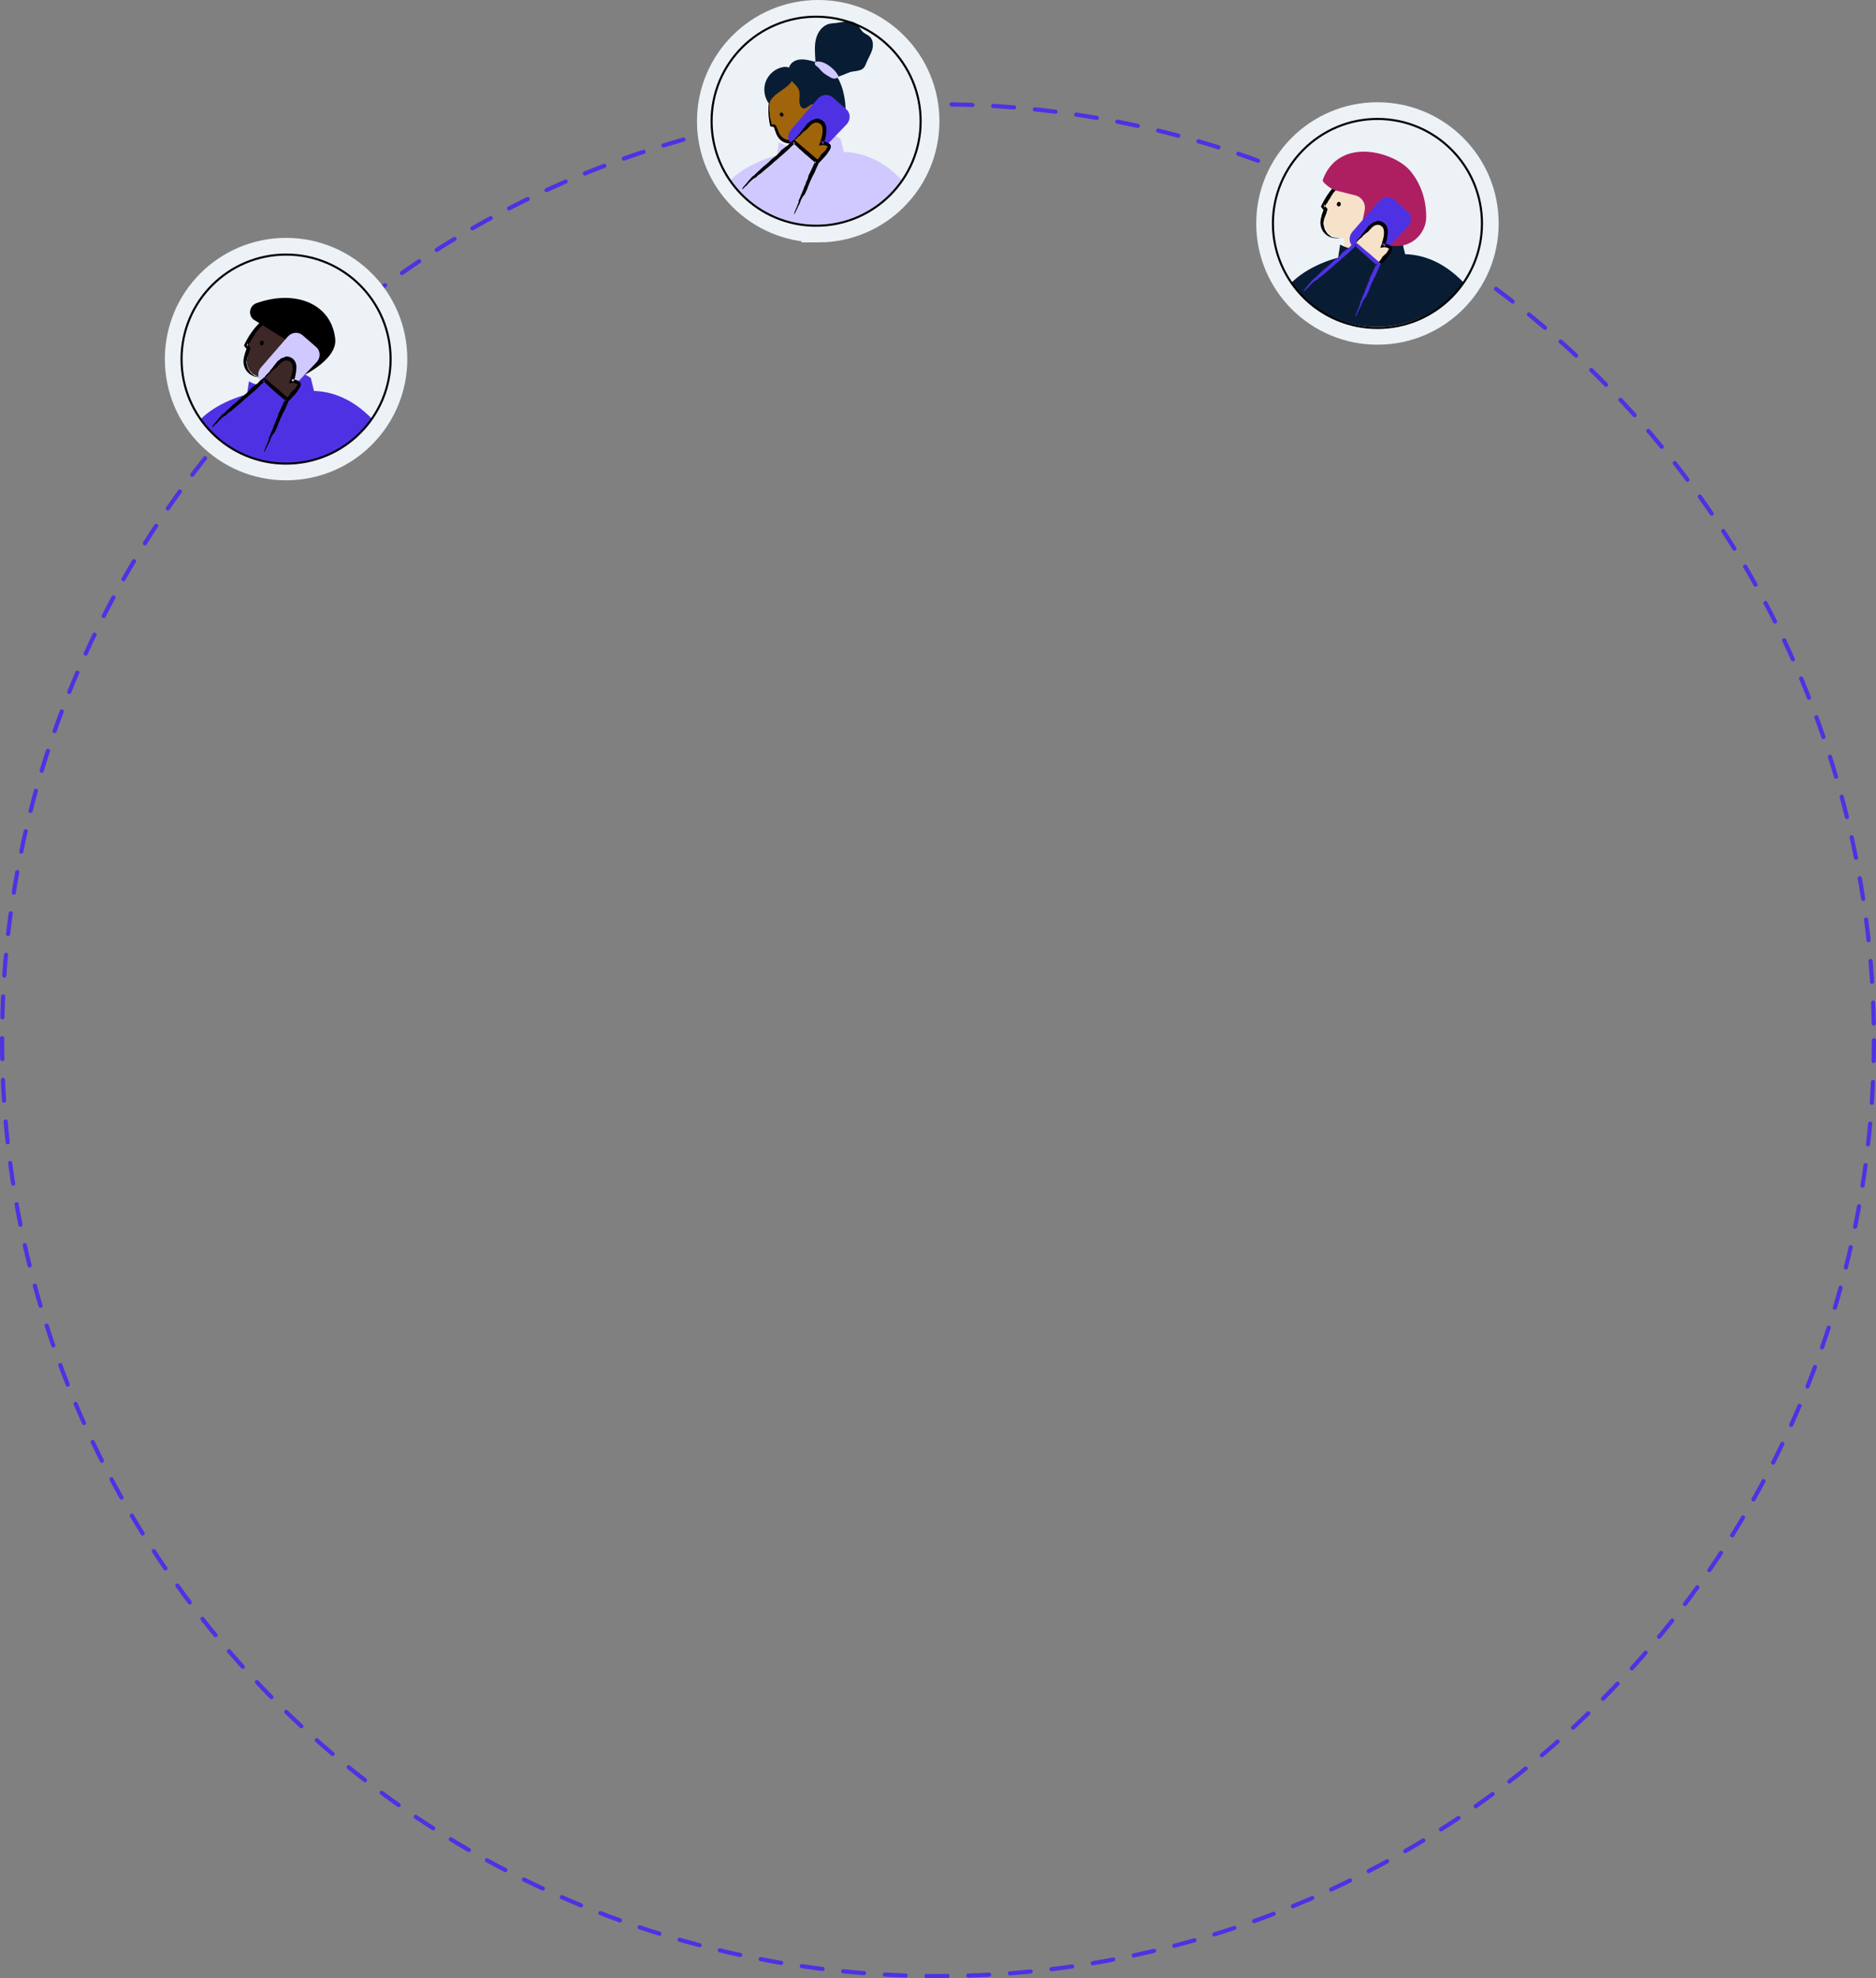 <svg xmlns="http://www.w3.org/2000/svg" width="899px" height="948px" fill="none" aria-hidden="true"><rect width="100%" height="100%" fill="#808080" stroke="none"/><defs><linearGradient class="cerosgradient" data-cerosgradient="true" id="CerosGradient_id2e9903343" gradientUnits="userSpaceOnUse" x1="50%" y1="100%" x2="50%" y2="0%"><stop offset="0%" stop-color="#d1d1d1"/><stop offset="100%" stop-color="#d1d1d1"/></linearGradient><linearGradient/></defs><circle cx="449.5" cy="498.5" r="448.5" stroke="#4F31E4" stroke-dasharray="10 10" stroke-linecap="round" stroke-width="2"/><path fill="#EDF2F7" stroke="#EDF2F7" stroke-miterlimit="10" stroke-width="16" d="M660.09 157.18c27.664 0 50.09-22.426 50.09-50.09 0-27.664-22.426-50.09-50.09-50.09C632.426 57 610 79.426 610 107.09c0 27.664 22.426 50.09 50.09 50.09Z"/><path fill="#F5E2C8" d="M644.159 113.98c-.84.03-1.62 0-2.36-.06-5.25-.45-8.26-5.07-6.7-10.1l1.08-3.47-1.25-1.54s7.97-18.41 20.84-15.07l10.2 2.38-5.98 31.45-1.74 8.6-14.45-2.23.36-9.96Z"/><path fill="#000" fill-rule="evenodd" d="M642.36 114.17c-.01.05-1.4.03-2.42 0-.73-.07-1.66-.19-2.49-.54-.5-.19-.34-.18-.75-.37-.6-.31-1.04-.62-1.46-.99-.42-.37-.82-.8-1.27-1.43-.79-1.36-1.02-2.15-1.2-3.6-.07-.9.02-1.36.15-2.25.16-.78.32-1.39.47-1.94.25-.7.54-1.62.76-2.21.04-.13.07-.23.1-.32l.02.13-.6-.71c-.22-.3-.41-.55-.63-.84l-.04-.06.03-.06s.01-.03.02-.04c.14-.33.27-.61.4-.91.62-1.27 1.45-2.69 2.2-3.91 1.04-1.58 2.46-3.57 4.05-5.17.25-.28.62-.62.79-.81 1.45-1.33 3.35-2.7 4.93-3.46.42-.16.69-.32 1.17-.48.71-.25.98-.26 1.6-.4.35-.08.65-.11.82-.13.34-.09.85-.12 1.27-.16 1.15-.04 2.67.13 3.72.43-.05.06-1.17-.29-1.69-.25-.5-.07-.86-.09-1.18-.06-.32.02-.59.02-.9.05-.43.06-.52.2-.69.32-.38.07-.87.15-1.05.26-.42.08-.65.21-.75.34-.3.11-.3-.02-.64.16-.47.29-1.38.64-1.45 1.03-.17 0-.43.16-.71.32-.33.22-.5.47-.66.7-.29.18-.56.41-.84.61-.44.29-.11.55-.36.85-1.8 1.27-2.79 2.84-4.21 4.27-.5.98-1.05 1.48-1.43 2.42-.43.73-1.26 1.61-1.38 2.28-.63.52-1.13 1.51-1.43 2.42L634.4 98l.55.55c.16.36.41.67.69.99l.53.61-.24.88c-.11.39-.21.82-.36 1.26-.21.59-.49 1.25-.76 1.91-.25.63-.41 1.15-.43 1.66-.09.33-.07.75-.24.92.14.81.24 1.61.48 2.42.24.81.65 1.61 1.24 2.25-.02.17.3.47.4.67.39.36.52.31.88.53-.01.14.13.32.36.49.23.15.52.32.79.45.92.26 1.42.39 2.16.37.34.03.42.07.53.11.27-.01.92.05 1.39.08l-.01.02Z" clip-rule="evenodd"/><path fill="#000" d="M642.494 98.047c.134-.604-.173-1.186-.685-1.3-.512-.113-1.036.285-1.17.889-.134.604.173 1.185.685 1.299.512.113 1.036-.284 1.17-.888Z"/><path fill="#081D34" fill-rule="evenodd" stroke="#081D34" stroke-miterlimit="10" stroke-width="2" d="M642.99 118.72c10.76 5.38 17.87-8.54 17.87-8.54l10.1 6 1.63 6.63c11.43.08 20.55 5.67 27.52 12.73a50.91 50.91 0 0 1-4.7 5.43c-19.56 19.56-51.28 19.56-70.84 0-1.65-1.65-3.15-3.4-4.53-5.21 8.99-8.6 22.09-11.45 22.09-11.45l.86-5.59Z" clip-rule="evenodd"/><path stroke="#000" stroke-miterlimit="10" d="M660.09 157.18c27.664 0 50.09-22.426 50.09-50.09 0-27.664-22.426-50.09-50.09-50.09C632.426 57 610 79.426 610 107.09c0 27.664 22.426 50.09 50.09 50.09Z"/><path fill="#AE1F62" d="m639.66 91.15 9.87 2.5c3.12.79 5.07 3.88 4.45 7.04l-2.78 14.12c-.23 1.14.62 2.22 1.78 2.28l15.64.8c8.13.42 14.94-6.11 14.85-14.25-.07-6.6-1.74-14.46-7.47-21.54-7.53-9.32-34.33-17.08-42.12 4.12-.46 1.25 4.49 4.6 5.78 4.93Z"/><path fill="#4F31E4" stroke="#4F31E4" stroke-linejoin="round" stroke-width="6" d="m650.35 115.94 6.71 4.17c.79.69 2.08.5 2.88-.42l12.62-13.19c.8-.92.81-2.23.01-2.91l-6.55-5.69c-.79-.69-2.08-.5-2.88.42l-12.78 14.71c-.8.92-.81 2.23-.01 2.91Z"/><path fill="#F5E2C8" d="M649.45 116.69c-.09-1.35 3.58-3.94 4.42-5.01 1.4-1.76 2.75-3.66 4.93-4.47 1.02-.38 2.17-.42 3.16.05 2.14 1 2.3 3.48 2.01 5.57-.24 1.7-.7 3.36-1.36 4.94 0 0 2.08-.41 3.52.97.98.94-3.78 6.34-5.48 7.78 0 0-10.57-.12-11.2-9.84v.01Z"/><path fill="#000" fill-rule="evenodd" d="M649.209 116.71c.29 0 .47.39.6.92.08.26.1.57.21.87.1.29.21.58.31.86.4.73.92 1.61 1.56 2.32.36.43.14.42.46.78 1.11.95 1.75 1.53 3.34 2.13 1.52.75 2.43.94 4.02 1.01.39.04.71.09.96.12l-.54.2c.35-.25.69-.51 1.11-.95.57-.69.95-1.32 1.25-1.92.67-.54 1.4-1.36 1.97-1.82.41-.51.43-.78.68-1.22.24-.42.48-.52.56-.85 0-.07-.02-.06 0-.03 0 .02.01.06.03.07l-.1-.05c-.13-.07-.26-.12-.4-.19-.63-.41-1.64-.58-2.45-.43l-1.34.24.5-1.28c.25-.65.46-1.31.58-1.95.34-.99.6-2.21.69-3.42.09-1.2-.06-2.44-.62-3.24-.2-.25-.52-.54-.74-.58-.61-.6-1.73-.74-2.7-.37-1 .36-1.79 1.11-2.35 1.86-.41.26-.59.56-.94 1-.59.61-.98.68-1.54 1.19-.32.37-.61.57-.82.64-.23.36-.66.78-.97 1.16-.57.36-1.15.87-1.66 1.4-.5.53-.98 1.11-1.1 1.5-.09 0-.14-.07-.17-.2 0-.13.03-.32.13-.51.18-.37.5-.75.64-1.02.85-.83 1.16-1.27 1.73-1.75.36-.35.33-.57.4-.82.35-.31.81-.67.88-.89.34-.32.5-.63.52-.81.23-.32.3-.2.57-.59.33-.6 1.24-1.44 1.31-1.82.19-.08.5-.36.85-.62.41-.33.71-.58.99-.83.44-.22.89-.41 1.39-.54.76-.14.56-.38 1.16-.46 1.76 0 3.37.92 4.16 2.28.76 1.37.82 2.79.63 4.1-.05 1.44-.34 2.3-.57 3.57-.19.74-.58 1.65-.89 2.38l-1.06-1.29c.45-.08.75-.09 1.03-.12.7.12 1.55.28 2.38.74.21.11.41.25.6.39l.28.23c.07.06.21.23.27.35.06.12.11.27.13.39.08.48-.01.75-.08 1.01s-.16.47-.24.68c-.54.84-1.03 1.7-1.73 2.6-.94 1.19-2.29 2.53-3.27 3.58-.18.16-.38.35-.58.51l-.29.23-.31-.02c-.3-.02-.51-.05-.64-.11-2.39 0-4.9-.94-6.97-2.38-.05-.16-.54-.54-.69-.79-.51-.5-.68-.49-1.07-.92.07-.16-.08-.41-.23-.73-.16-.34-.33-.68-.49-1.03-.31-.5-.46-.94-.64-1.31-.17-.38-.26-.75-.48-1.15-.11-.41-.06-.52.02-.67-.14-.3-.17-1.09-.25-1.65l.02.02Z" clip-rule="evenodd"/><path fill="#081D34" d="m649.37 151.53 11.29-25-11.2-9.84c-7.82 8.07-17.28 14.55-24.86 22.92"/><path fill="#4F31E4" fill-rule="evenodd" d="M624.78 139.78c-.41-.4 1.08-1.92 2.11-3.09.66-.91 1.62-1.96 2.55-2.96.56-.59.53-.29 1.02-.76 1.43-1.48 2.34-2.21 4.03-3.85 1.85-1.47 2.75-2.26 4.31-3.81 1.02-.89 1.63-1.22 2.63-2.12.85-.83 1.47-1.57 2-2.27.94-.63 2.06-1.59 2.88-2.09.66-.58.8-.88 1.31-1.39.54-.51.78-.52 1.32-1.03a.73.73 0 0 0 .09-.1l.37-.39.43.36c.44.36.73.49 1.13.79 1.63 1.41 3.48 3.09 5.21 4.4 1.45 1.35 3.25 2.86 5.06 4.42l.49.42-.27.6c-.44 1-.89 2-1.35 2.98-.21.53-.54 1.21-.62 1.6-1.51 2.59-2.89 5.84-3.74 8.35-.37.57-.51 1.02-.81 1.73-.54 1.01-.94 1.25-1.45 2.08-.24.49-.46.9-.65 1.09-.12.53-.41 1.24-.61 1.85-.93 1.5-1.69 3.68-2.6 5.09-.32-.21.55-1.75.73-2.52.68-1.38.83-2.07 1.26-2.94.25-.61.15-.83.14-1.15.25-.56.62-1.24.67-1.57.32-.6.44-.98.44-1.21.2-.48.29-.36.5-.93.26-.83 1-2.2.92-2.65.17-.19.38-.64.59-1.12.25-.58.38-1.02.48-1.44l.72-1.53c.39-.77.06-.73.29-1.31 1.34-2.58 2.29-4.85 3.39-7.14l.24 1.13c-.45-.41-.89-.83-1.34-1.27-1.37-1.07-2.17-1.91-3.43-2.88-1.03-.88-2.35-2.24-3.19-2.81-.79-.9-1.98-1.94-3.2-2.93l1.24-.05-.95 1.04c-.88.74-1.72 1.69-2.78 2.67-1.41 1.31-3.34 2.85-4.64 4.1-.47.39-1.05.92-1.34 1.04-2.08 2.07-4.63 3.97-6.89 5.99-.21.01-.76.52-1.06.68-.69.54-.68.75-1.2 1.21-.34-.1-1.23.68-1.97 1.22-1.05 1.07-1.68 1.55-2.33 2.48-.37.38-.53.39-.72.45-.21.37-.94 1.04-1.43 1.57l.02-.03Z" clip-rule="evenodd"/><path fill="#EDF2F7" stroke="#EDF2F7" stroke-miterlimit="10" stroke-width="16" d="M392.09 108.18c27.664 0 50.09-22.426 50.09-50.09C442.18 30.426 419.754 8 392.09 8 364.426 8 342 30.426 342 58.09c0 27.664 22.426 50.09 50.09 50.09Z"/><path fill="#A0650B" d="M375.83 38.29c-10.97 4.63-6.62 22.06-6.62 22.06l1.72.42 1.12 3.05c1.63 4.43 6.29 6.08 10.27 3.54.56-.36 1.13-.77 1.71-1.25l1.09 2.45H392l3.13-24.66-13.39-9.52-5.92 3.91h.01Z"/><path fill="#000" fill-rule="evenodd" d="M375.84 38.31s.15-.13.4-.3c.31-.21.64-.43 1.01-.69.83-.55 1.84-1.22 2.71-1.81.55-.37 1.14-.77 1.75-1.18.02-.01.04-.01.06 0 .82.58 1.69 1.18 2.54 1.78.8.58.71.51 1.37.99 2.28 1.6 3.51 2.47 6.12 4.31 1.37.97 2.37 1.69 3.38 2.4.03.02.05.06.04.1-.13 1.08-.26 2.17-.42 3.58l-.58 4.53c-.16 1.52-.3 2.79-.44 4.05-.22 1.53-.47 3.34-.67 4.75-.14 1.18-.19 1.62-.31 2.58-.13.93-.19 1.3-.32 2.23-.09.83-.15 1.32-.22 2.02-.04.3-.08.6-.12.93 0 .07-.07.13-.15.13-2.21 0-4.62 0-6.88.01-.06 0-.12-.04-.15-.09-.2-.43-.38-.84-.57-1.25-.17-.38-.34-.76-.53-1.19l.26.06c-.37.27-.75.54-1.14.83-.19.14-.39.28-.59.43-.21.12-.43.25-.65.37-.89.46-1.91.78-2.97.84-2.13.16-4.33-.88-5.61-2.56-.49-.62-.98-1.54-1.17-2.03-.39-1.08-.79-2.19-1.19-3.29l.09.08-1.72-.42s-.07-.04-.08-.08c-.55-2.46-.8-4.94-.86-7.02 0-.91 0-1.55.07-2.58.14-1.54.24-2.05.52-3.33.16-.72.34-1.32.45-1.64.19-.69.58-1.66.98-2.43.56-1.04 1.36-2.17 2.36-3.09.99-.92 2.17-1.61 3.19-2.04-.02.04-.59.28-1.23.65-.64.36-1.33.87-1.71 1.23-1.54 1.4-1.97 2.26-2.6 3.39-.38.8-.43 1.01-.53 1.39-.31.76-.56 1.77-.63 2.19-.21.89-.26 1.41-.26 1.7-.09.68-.11.59-.17 1.4-.05 1.16-.05 3.23.15 3.73-.02.32.03.99.12 1.68.11.84.26 1.43.42 1.97.13.74.29 1.47.47 2.19.04.16.08.3.11.39l-.57-.56c.67.09.66-.11 1.37-.01.15.03.3.07.43.09.36.08.64.33.76.64l.02.06c.43 1.08.85 2.14 1.26 3.1.37.86.88 1.58 1.5 2.15 1.23 1.14 2.81 1.6 4.45 1.42.78-.21 1.41-.51 1.98-.87.28-.15.59-.41.88-.64.29-.24.59-.48.9-.73.73-.59 1.8-.48 2.39.25.06.07.11.15.16.23l.08.14c.11.21.24.43.38.67.26.52.51 1.13.77 1.75l-1.6-1.04c1.42.04 2.89.11 3.82-.04.89.16 1.94.23 3.07.24l-1.53 1.35c.21-1.48.35-3.1.48-4.64.4-1.5.48-3.18.8-5.1.43-2.54 1.14-5.78 1.45-8.18.16-.81.32-1.85.49-2.23.16-1.44.41-2.92.68-4.41l.32.72c-2.04-1.62-4.12-3.3-6.18-4.88-.14-.18-.96-.79-1.3-1.08-.94-.73-1.12-.8-1.87-1.36-.15-.22-1.43-1.17-2.41-1.91-.46-.33-.86-.62-1.22-.87h.06c-.94.62-1.6 1.06-2.6 1.71-.6.39-.74.47-.94.59-.57.37-1.59 1.05-2.4 1.58l.02-.03Z" clip-rule="evenodd"/><path fill="#000" d="M374.991 55.829c.425-.198.582-.764.349-1.265-.233-.501-.767-.747-1.192-.549-.426.198-.582.764-.35 1.265.233.501.767.747 1.193.549Z"/><path fill="#081D34" d="M368.16 49.19c-1.96-2.88-2.44-6.72-1.24-10 1.2-3.28 4.04-5.9 7.4-6.84 1.55-.43 3.36-.48 4.62.53 1.3 1.03 1.65 2.96 1.16 4.55-.49 1.59-1.65 2.89-2.92 3.95-3.08 2.55-7.24 4.35-8.55 8.14"/><path fill="#081D34" d="M386.93 66.69c3.94-2.97 4.38-8.62 4.46-13.55.02-1.19-.14-2.67-1.25-3.1-1.84-.71-3.45 2.42-5.34 1.87-.67-.2-1.13-.83-1.38-1.48-.85-2.25.23-4.86-.53-7.14-.55-1.67-1.98-2.86-3.18-4.15-2.69-2.89-2.72-8.17 1.29-10 1.85-.85 3.99-.78 5.98-.39 5.53 1.08 10.75 2.88 13.99 7.8 2.27 3.44 3.34 7.54 3.92 11.61.26 1.81.42 3.66.19 5.47-.51 4.05-3.01 7.73-6.39 10.02-3.38 2.29-7.56 3.25-11.64 3.08"/><path fill="#081D34" d="M406.29 34.99c2.47-1.28 5.95-.45 7.72-2.59.58-.71.88-1.6 1.23-2.45.85-2.07 2.1-3.97 2.72-6.12.62-2.15.47-4.73-1.16-6.27-.89-.84-2.11-1.26-3.06-2.05-1.39-1.16-2.06-3.03-3.49-4.14-2.62-2.03-6.34-.71-9.63-.34-1.11.13-2.23.13-3.31.41-3.26.83-5.5 4-6.3 7.27-.8 3.27-.46 6.7-.28 10.06.1 1.88.18 3.86 1.16 5.47 1.34 2.2 4.14 3.17 6.71 3.04 2.58-.13 5.01-1.17 7.37-2.19l.3-.1h.02Z"/><path fill="#D0C9FF" d="M401.81 36.59c-.72-1.7-2.04-3.09-3.46-4.27-1.91-1.59-4.24-2.94-6.72-2.84-.35.01-.73.07-.97.33-.32.35-.23.94.05 1.32.28.38.71.64 1.08.94.73.59 1.27 1.38 1.92 2.05 1.06 1.11 2.41 1.9 3.74 2.67.69.39 1.4.79 2.19.88.79.09 1.68-.22 2.03-.93"/><path fill="#D0C9FF" fill-rule="evenodd" stroke="#D0C9FF" stroke-miterlimit="10" stroke-width="2" d="M373.99 69.72c10.76 5.38 17.87-8.54 17.87-8.54l10.1 6 1.63 6.63c11.43.08 20.55 5.67 27.52 12.73a50.91 50.91 0 0 1-4.7 5.43c-19.56 19.56-51.28 19.56-70.84 0-1.65-1.65-3.15-3.4-4.53-5.21 8.99-8.6 22.09-11.45 22.09-11.45l.86-5.59Z" clip-rule="evenodd"/><path stroke="#000" stroke-miterlimit="10" d="M391.09 108.18c27.664 0 50.09-22.426 50.09-50.09C441.18 30.426 418.754 8 391.09 8 363.426 8 341 30.426 341 58.09c0 27.664 22.426 50.09 50.09 50.09Z"/><path fill="#4F31E4" stroke="#4F31E4" stroke-linejoin="round" stroke-width="6" d="m381.35 66.94 6.71 4.17c.79.69 2.08.5 2.88-.42l12.62-13.19c.8-.92.81-2.23.01-2.91l-6.55-5.69c-.79-.69-2.08-.5-2.88.42l-12.78 14.71c-.8.92-.81 2.23-.01 2.91Z"/><path fill="#A0650B" d="M380.45 67.69c-.09-1.35 3.58-3.94 4.42-5.01 1.4-1.76 2.75-3.66 4.93-4.47 1.02-.38 2.17-.42 3.16.05 2.14 1 2.3 3.48 2.01 5.57-.24 1.7-.7 3.36-1.36 4.94 0 0 2.08-.41 3.52.97.98.94-3.78 6.34-5.48 7.78 0 0-10.57-.12-11.2-9.84v.01Z"/><path fill="#000" fill-rule="evenodd" d="M380.209 67.71c.29 0 .47.39.6.92.08.26.1.57.21.87.1.29.21.58.31.86.4.73.92 1.61 1.56 2.32.36.43.14.42.46.78 1.11.95 1.75 1.53 3.34 2.13 1.52.75 2.43.94 4.02 1.01.39.04.71.09.96.12l-.54.2c.35-.25.69-.51 1.11-.95.57-.69.95-1.32 1.25-1.92.67-.54 1.4-1.36 1.97-1.82.41-.51.43-.78.68-1.22.24-.42.48-.52.56-.85 0-.07-.02-.06 0-.03 0 .02.01.06.03.07l-.1-.05c-.13-.07-.26-.12-.4-.19-.63-.41-1.64-.58-2.45-.43l-1.34.24.5-1.28c.25-.65.46-1.31.58-1.95.34-.99.6-2.21.69-3.42.09-1.2-.06-2.44-.62-3.24-.2-.25-.52-.54-.74-.58-.61-.6-1.73-.74-2.7-.37-1 .36-1.79 1.11-2.35 1.86-.41.26-.59.56-.94 1-.59.61-.98.68-1.54 1.19-.32.37-.61.57-.82.64-.23.36-.66.78-.97 1.16-.57.36-1.15.87-1.66 1.4-.5.53-.98 1.11-1.1 1.5-.09 0-.14-.07-.17-.2 0-.13.03-.32.13-.51.18-.37.5-.75.64-1.02.85-.83 1.16-1.27 1.73-1.75.36-.35.33-.57.4-.82.35-.31.81-.67.88-.89.34-.32.5-.63.52-.81.23-.32.3-.2.57-.59.33-.6 1.24-1.44 1.31-1.82.19-.08.5-.36.85-.62.41-.33.71-.58.99-.83.44-.22.89-.41 1.39-.54.76-.14.56-.38 1.16-.46 1.76 0 3.37.92 4.16 2.28.76 1.37.82 2.79.63 4.1-.05 1.44-.34 2.3-.57 3.57-.19.74-.58 1.65-.89 2.38l-1.06-1.29c.45-.08.75-.09 1.03-.12.7.12 1.55.28 2.38.74.21.11.41.25.6.39l.28.23c.07.06.21.23.27.35.06.12.11.27.13.39.08.48-.01.75-.08 1.01s-.16.47-.24.68c-.54.84-1.03 1.7-1.73 2.6-.94 1.19-2.29 2.53-3.27 3.58-.18.16-.38.35-.58.51l-.29.23-.31-.02c-.3-.02-.51-.05-.64-.11-2.39 0-4.9-.94-6.97-2.38-.05-.16-.54-.54-.69-.79-.51-.5-.68-.49-1.07-.92.07-.16-.08-.41-.23-.73-.16-.34-.33-.68-.49-1.03-.31-.5-.46-.94-.64-1.31-.17-.38-.26-.75-.48-1.15-.11-.41-.06-.52.02-.67-.14-.3-.17-1.09-.25-1.65l.02.02Z" clip-rule="evenodd"/><path fill="#D0C9FF" d="m380.37 102.53 11.29-25-11.2-9.84c-7.82 8.07-17.28 14.55-24.86 22.92"/><path fill="#000" fill-rule="evenodd" d="M355.78 90.78c-.41-.4 1.08-1.92 2.11-3.09.66-.91 1.62-1.96 2.55-2.96.56-.59.53-.29 1.02-.76 1.43-1.48 2.34-2.21 4.03-3.85 1.85-1.47 2.75-2.26 4.31-3.81 1.02-.89 1.63-1.22 2.63-2.12.85-.83 1.47-1.57 2-2.27.94-.63 2.06-1.59 2.88-2.09.66-.58.8-.88 1.31-1.39.54-.51.78-.52 1.32-1.03a.73.73 0 0 0 .09-.1l.37-.39.43.36c.44.36.73.49 1.13.79 1.63 1.41 3.48 3.09 5.21 4.4 1.45 1.35 3.25 2.86 5.06 4.42l.49.42-.27.61c-.44 1-.89 2-1.35 2.98-.21.53-.54 1.21-.62 1.6-1.51 2.59-2.89 5.84-3.74 8.35-.37.57-.51 1.02-.81 1.73-.54 1.01-.94 1.25-1.45 2.08-.24.49-.46.9-.65 1.09-.12.53-.41 1.24-.61 1.85-.93 1.5-1.69 3.68-2.6 5.09-.32-.21.55-1.75.73-2.52.68-1.38.83-2.07 1.26-2.94.25-.61.15-.83.14-1.15.25-.56.62-1.24.67-1.57.32-.6.44-.98.44-1.21.2-.48.29-.36.5-.93.26-.83 1-2.2.92-2.65.17-.19.38-.64.59-1.12.25-.58.38-1.02.48-1.44l.72-1.53c.39-.77.06-.73.29-1.31 1.34-2.58 2.29-4.85 3.39-7.14l.24 1.13c-.45-.41-.89-.83-1.34-1.27-1.37-1.07-2.17-1.91-3.43-2.88-1.03-.88-2.35-2.24-3.19-2.81-.79-.9-1.98-1.94-3.2-2.93l1.24-.05-.95 1.04c-.88.74-1.72 1.7-2.78 2.67-1.41 1.31-3.34 2.85-4.64 4.1-.47.39-1.05.92-1.34 1.04-2.08 2.07-4.63 3.97-6.89 5.99-.21.01-.76.52-1.06.68-.69.54-.68.75-1.2 1.21-.34-.1-1.23.68-1.97 1.22-1.05 1.07-1.68 1.55-2.33 2.48-.37.38-.53.39-.72.45-.21.37-.94 1.04-1.43 1.57l.02-.04Z" clip-rule="evenodd"/><path fill="#EDF2F7" stroke="#EDF2F7" stroke-miterlimit="10" stroke-width="16" d="M137.09 222.18c27.664 0 50.09-22.426 50.09-50.09 0-27.664-22.426-50.09-50.09-50.09C109.426 122 87 144.426 87 172.09c0 27.664 22.426 50.09 50.09 50.09Z"/><path fill="#3D2827" d="M127.76 180.75c-.84.03-1.62 0-2.36-.06-5.25-.45-8.26-5.07-6.7-10.1l1.08-3.47-1.25-1.54s7.97-18.41 20.84-15.07l11.55 3.1-10.05 44.66-15.81-3.53 2.7-14v.01Z"/><path fill="#000" fill-rule="evenodd" d="M126.27 180.73c-.01.05-1.4.03-2.42 0-.73-.07-1.66-.19-2.49-.54-.5-.19-.34-.18-.75-.37-.6-.31-1.04-.62-1.46-.99-.42-.37-.82-.8-1.27-1.43-.79-1.36-1.02-2.15-1.2-3.6-.07-.9.02-1.36.15-2.25.16-.78.32-1.39.47-1.94.25-.7.54-1.62.76-2.21.04-.13.07-.23.1-.32l.02.13-.6-.71c-.22-.3-.41-.55-.63-.84l-.04-.06.03-.06s.01-.03.02-.04c.14-.33.27-.61.4-.91.62-1.27 1.45-2.69 2.2-3.91 1.04-1.58 2.46-3.57 4.05-5.17.25-.28.62-.62.79-.81 1.45-1.33 3.35-2.7 4.93-3.46.42-.16.69-.32 1.17-.48.71-.25.98-.26 1.6-.4.35-.08.65-.11.82-.13.34-.09.85-.12 1.27-.16 1.15-.04 2.67.13 3.72.43-.05.06-1.17-.29-1.69-.25-.5-.07-.86-.09-1.18-.06-.32.02-.59.02-.9.05-.43.06-.52.2-.69.32-.38.07-.87.15-1.05.26-.42.08-.65.21-.75.34-.3.11-.3-.02-.64.16-.47.29-1.38.64-1.45 1.03-.17 0-.43.16-.71.32-.33.22-.5.47-.66.7-.29.18-.56.41-.84.61-.44.29-.11.55-.36.85-1.8 1.27-2.79 2.84-4.21 4.27-.5.98-1.05 1.48-1.43 2.42-.43.73-1.26 1.61-1.38 2.28-.63.52-1.13 1.51-1.43 2.42l-.23-1.66.55.55c.16.36.41.67.69.99l.53.61-.24.88c-.11.39-.21.82-.36 1.26-.21.59-.49 1.25-.76 1.91-.25.63-.41 1.15-.43 1.66-.09.33-.07.75-.24.92.14.81.24 1.61.48 2.42.24.81.65 1.61 1.24 2.25-.02.17.3.47.4.67.39.36.52.31.88.53-.01.14.13.32.36.49.23.15.52.32.79.45.92.26 1.42.39 2.16.37.34.03.42.07.53.11.27-.01.92.05 1.39.08l-.01.02Z" clip-rule="evenodd"/><path fill="#000" d="M126.413 164.608c.134-.604-.173-1.185-.685-1.299-.512-.114-1.036.284-1.17.888-.134.604.173 1.185.685 1.299.512.113 1.036-.284 1.17-.888Z"/><path fill="#4F31E4" fill-rule="evenodd" stroke="#4F31E4" stroke-miterlimit="10" stroke-width="2" d="M120.09 184.26c10.76 5.38 17.87-8.54 17.87-8.54l10.1 6 1.63 6.63c11.43.08 20.55 5.67 27.52 12.73a50.91 50.91 0 0 1-4.7 5.43c-19.56 19.56-51.28 19.56-70.84 0-1.65-1.65-3.15-3.4-4.53-5.21 8.99-8.6 22.09-11.45 22.09-11.45l.86-5.59Z" clip-rule="evenodd"/><path stroke="#000" stroke-miterlimit="10" d="M137.09 222.18c27.664 0 50.09-22.426 50.09-50.09 0-27.664-22.426-50.09-50.09-50.09C109.426 122 87 144.426 87 172.09c0 27.664 22.426 50.09 50.09 50.09Z"/><path fill="#000" d="m121.42 153.09 16.02 9.98-1.36 9.37s.45-3.94 4.32-4.13c2.9-.14 4.59 3.79 3.24 6.14-1.13 1.95-1.48 4.25-.72 6.36l.11.3s18.76-8.14 17.61-18.76c-1.83-16.82-19.1-23.76-37.76-17.06-3.32 1.19-4.14 5.51-1.45 7.8h-.01Z"/><path fill="#D0C9FF" stroke="#D0C9FF" stroke-linejoin="round" stroke-width="6" d="m127.35 180.94 6.71 4.17c.79.69 2.08.5 2.88-.42l12.62-13.19c.8-.92.81-2.23.01-2.91l-6.55-5.69c-.79-.69-2.08-.5-2.88.42l-12.78 14.71c-.8.92-.81 2.23-.01 2.91Z"/><path fill="#3D2827" d="M126.45 181.69c-.09-1.35 3.58-3.94 4.42-5.01 1.4-1.76 2.75-3.66 4.93-4.47 1.02-.38 2.17-.42 3.16.05 2.14 1 2.3 3.48 2.01 5.57-.24 1.7-.7 3.36-1.36 4.94 0 0 2.08-.41 3.52.97.98.94-3.78 6.34-5.48 7.78 0 0-10.57-.12-11.2-9.84v.01Z"/><path fill="#000" fill-rule="evenodd" d="M126.209 181.71c.29 0 .47.39.6.92.08.26.1.57.21.87.1.29.21.58.31.86.4.73.92 1.61 1.56 2.32.36.43.14.42.46.78 1.11.95 1.75 1.53 3.34 2.13 1.52.75 2.43.94 4.02 1.01.39.04.71.09.96.12l-.54.2c.35-.25.69-.51 1.11-.95.57-.69.95-1.32 1.25-1.92.67-.54 1.4-1.36 1.97-1.82.41-.51.43-.78.68-1.22.24-.42.48-.52.56-.85 0-.07-.02-.06 0-.03 0 .02.01.06.03.07l-.1-.05c-.13-.07-.26-.12-.4-.19-.63-.41-1.64-.58-2.45-.43l-1.34.24.5-1.28c.25-.65.46-1.31.58-1.95.34-.99.6-2.21.69-3.42.09-1.2-.06-2.44-.62-3.24-.2-.25-.52-.54-.74-.58-.61-.6-1.73-.74-2.7-.37-1 .36-1.79 1.11-2.35 1.86-.41.26-.59.56-.94 1-.59.61-.98.68-1.54 1.19-.32.37-.61.57-.82.64-.23.36-.66.78-.97 1.16-.57.36-1.15.87-1.66 1.4-.5.53-.98 1.11-1.1 1.5-.09 0-.14-.07-.17-.2 0-.13.03-.32.13-.51.18-.37.5-.75.64-1.02.85-.83 1.16-1.27 1.73-1.75.36-.35.33-.57.4-.82.35-.31.81-.67.88-.89.34-.32.5-.63.52-.81.23-.32.3-.2.57-.59.33-.6 1.24-1.44 1.31-1.82.19-.08.5-.36.85-.62.41-.33.71-.58.99-.83.44-.22.89-.41 1.39-.54.76-.14.56-.38 1.16-.46 1.76 0 3.37.92 4.16 2.28.76 1.37.82 2.79.63 4.1-.05 1.44-.34 2.3-.57 3.57-.19.74-.58 1.65-.89 2.38l-1.06-1.29c.45-.08.75-.09 1.03-.12.7.12 1.55.28 2.38.74.21.11.41.25.6.39l.28.23c.07.06.21.23.27.35.06.12.11.27.13.39.08.48-.01.75-.08 1.01s-.16.47-.24.68c-.54.84-1.03 1.7-1.73 2.6-.94 1.19-2.29 2.53-3.27 3.58-.18.16-.38.35-.58.51l-.29.23-.31-.02c-.3-.02-.51-.05-.64-.11-2.39 0-4.9-.94-6.97-2.38-.05-.16-.54-.54-.69-.79-.51-.5-.68-.49-1.07-.92.07-.16-.08-.41-.23-.73-.16-.34-.33-.68-.49-1.03-.31-.5-.46-.94-.64-1.31-.17-.38-.26-.75-.48-1.15-.11-.41-.06-.52.02-.67-.14-.3-.17-1.09-.25-1.65l.02.02Z" clip-rule="evenodd"/><path fill="#4F31E4" d="m126.37 216.53 11.29-25-11.2-9.84c-7.82 8.07-17.28 14.55-24.86 22.92"/><path fill="#000" fill-rule="evenodd" d="M101.78 204.78c-.41-.4 1.08-1.92 2.11-3.09.66-.91 1.62-1.96 2.55-2.96.56-.59.53-.29 1.02-.76 1.43-1.48 2.34-2.21 4.03-3.85 1.85-1.47 2.75-2.26 4.31-3.81 1.02-.89 1.63-1.22 2.63-2.12.85-.83 1.47-1.57 2-2.27.94-.63 2.06-1.59 2.88-2.09.66-.58.8-.88 1.31-1.39.54-.51.78-.52 1.32-1.03a.73.73 0 0 0 .09-.1l.37-.39.43.36c.44.36.73.49 1.13.79 1.63 1.41 3.48 3.09 5.21 4.4 1.45 1.35 3.25 2.86 5.06 4.42l.49.42-.27.61c-.44 1-.89 2-1.35 2.98-.21.53-.54 1.21-.62 1.6-1.51 2.59-2.89 5.84-3.74 8.35-.37.57-.51 1.02-.81 1.73-.54 1.01-.94 1.25-1.45 2.08-.24.49-.46.9-.65 1.09-.12.53-.41 1.24-.61 1.85-.93 1.5-1.69 3.68-2.6 5.09-.32-.21.55-1.75.73-2.52.68-1.38.83-2.07 1.26-2.94.25-.61.15-.83.14-1.15.25-.56.62-1.24.67-1.57.32-.6.44-.98.44-1.21.2-.48.29-.36.5-.93.26-.83 1-2.2.92-2.65.17-.19.38-.64.59-1.12.25-.58.38-1.02.48-1.44l.72-1.53c.39-.77.06-.73.29-1.31 1.34-2.58 2.29-4.85 3.39-7.14l.24 1.13c-.45-.41-.89-.83-1.34-1.27-1.37-1.07-2.17-1.91-3.43-2.88-1.03-.88-2.35-2.24-3.19-2.81-.79-.9-1.98-1.94-3.2-2.93l1.24-.05-.95 1.04c-.88.74-1.72 1.7-2.78 2.67-1.41 1.31-3.34 2.85-4.64 4.1-.47.39-1.05.92-1.34 1.04-2.08 2.07-4.63 3.97-6.89 5.99-.21.01-.76.52-1.06.68-.69.54-.68.75-1.2 1.21-.34-.1-1.23.68-1.97 1.22-1.05 1.07-1.68 1.55-2.33 2.48-.37.38-.53.39-.72.45-.21.37-.94 1.04-1.43 1.57l.02-.04Z" clip-rule="evenodd"/></svg>